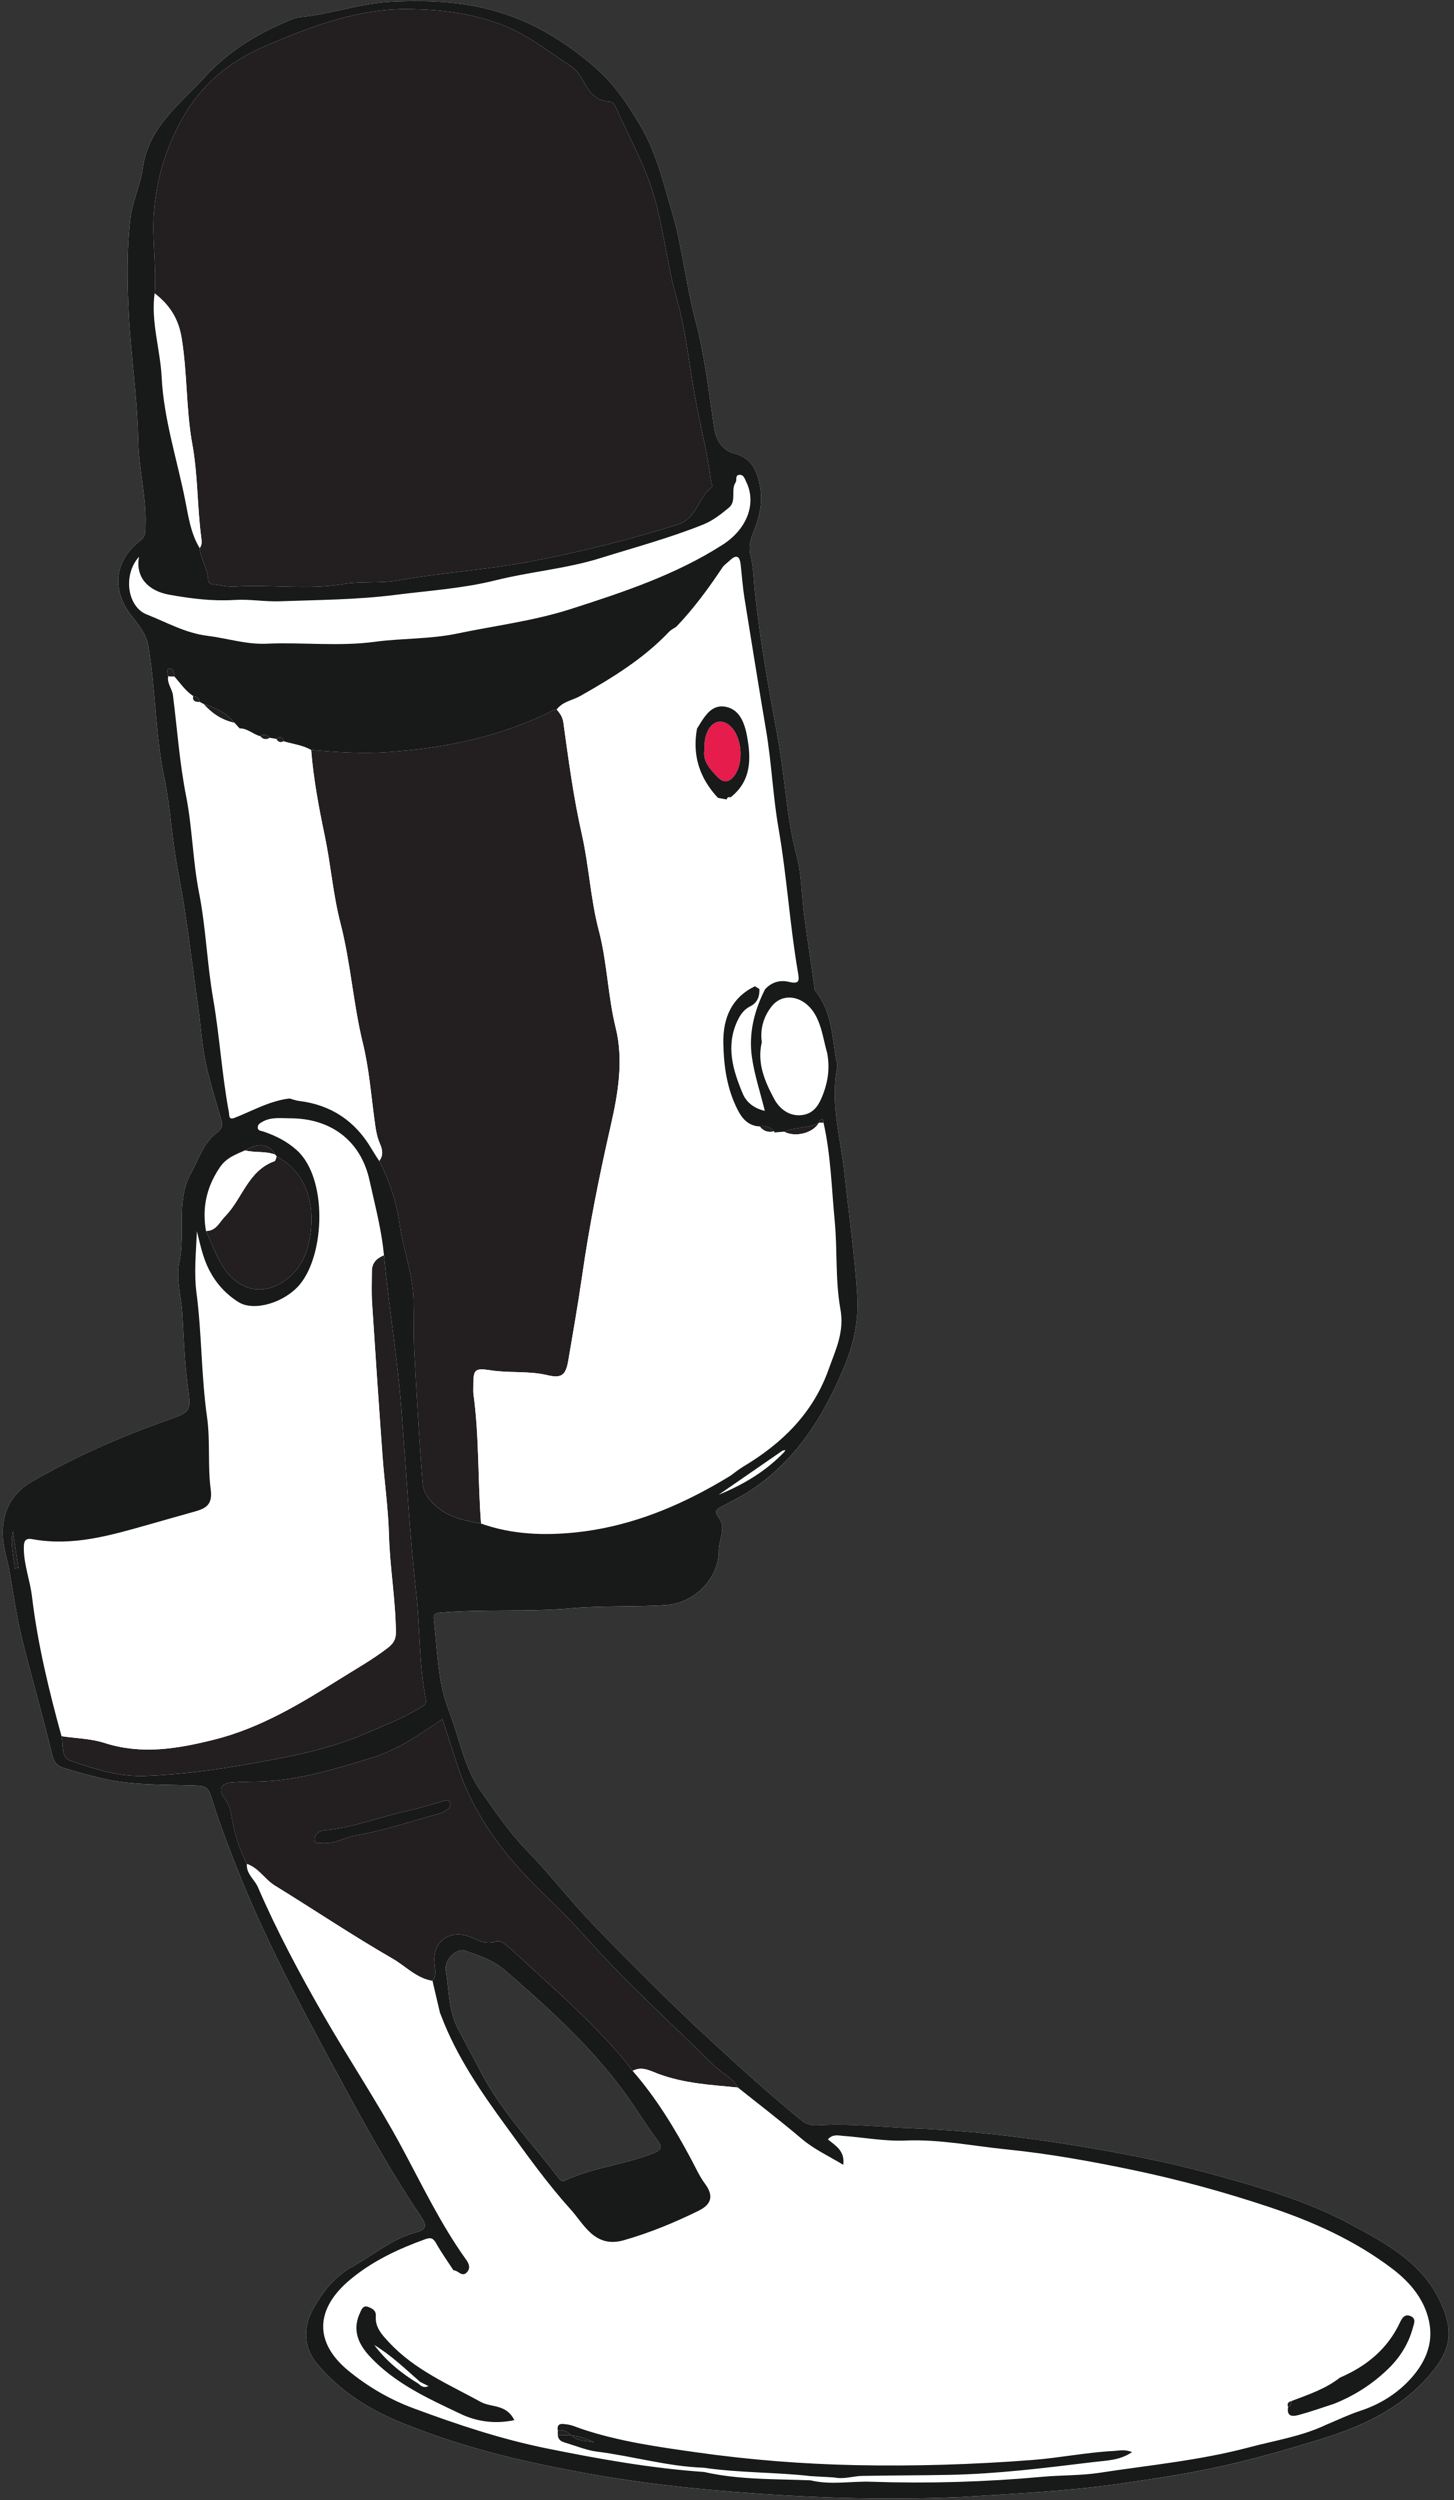 <?xml version="1.0" encoding="UTF-8" standalone="no"?><svg xmlns="http://www.w3.org/2000/svg" xmlns:xlink="http://www.w3.org/1999/xlink" fill="#000000" height="458" preserveAspectRatio="xMidYMid meet" version="1" viewBox="-0.5 -0.2 266.4 458.0" width="266.4" zoomAndPan="magnify"><rect x="-0.5" y="-0.2" width="266.4" height="458.0" fill="#333333" stroke="none"/><g id="change1_1"><path d="M263.381,421.464c-3.34-7.157-9.906-10.653-16.314-14.107c-8.186-4.412-17.095-6.954-26.075-9.408 c-8.283-2.264-16.647-3.812-25.081-5.187c-9.728-1.586-19.499-2.681-29.357-3.061c-5.65-0.218-11.282-0.903-16.954-0.552 c-1.122,0.07-2.188-0.024-3.188-0.837c-5.687-4.623-11.105-9.542-16.494-14.505c-7.359-6.776-14.417-13.856-21.371-21.033 c-4.378-4.518-8.225-9.551-12.61-14.061c-3.234-3.326-5.774-7.152-8.405-10.87c-3.036-4.291-3.853-9.69-5.767-14.553 c-2.082-5.29-2.122-11.085-2.775-16.706c-0.137-1.182,0.389-1.275,1.361-1.358c7.893-0.674,15.816-0.062,23.726-0.782 c5.783-0.526,11.645-0.214,17.465-0.598c5.135-0.339,9.667-4.822,9.646-9.991c-0.008-2.034,1.477-4.126-0.06-6.104 c-0.796-1.024-0.424-1.419,0.582-1.949c1.782-0.938,3.589-1.812,5.292-2.938c8.54-5.645,13.555-13.872,17.332-23.074 c1.657-4.037,2.499-8.312,2.238-12.556c-0.461-7.494-1.551-14.949-2.345-22.423c-0.687-6.469-2.665-12.85-1.337-19.466 c0.103-0.515-0.152-1.101-0.239-1.654c-0.675-4.289-0.864-8.723-3.755-12.345c-0.18-0.225-0.158-0.622-0.205-0.942 c-0.625-4.31-1.283-8.615-1.856-12.932c-0.48-3.615-0.44-7.354-1.368-10.841c-1.877-7.057-2.132-14.347-3.441-21.486 c-1.644-8.962-3.28-17.986-4.236-27.084c-0.22-2.095-0.238-4.241-0.733-6.27c-0.387-1.588-0.198-2.867,0.409-4.329 c1.095-2.636,1.814-5.436,1.32-8.306c-0.486-2.825-1.366-5.396-4.731-6.27c-2.296-0.597-3.393-2.547-3.737-4.829 c-0.987-6.548-1.698-13.127-3.414-19.568c-1.766-6.632-2.392-13.523-4.363-20.137c-1.559-5.234-2.779-10.52-5.604-15.335 c-2.392-4.077-5.03-7.996-8.556-11.006c-4.738-4.044-9.877-7.415-16.019-9.525c-6.946-2.386-13.824-2.701-20.94-2.379 c-5.778,0.262-11.24,2.287-16.961,2.843c-0.935,0.091-1.852,0.551-2.739,0.93c-5.537,2.367-10.49,5.452-14.65,9.994 c-4.634,5.058-10.359,9.176-11.406,16.725c-0.43,3.104-1.899,6.071-2.272,9.175c-0.701,5.842-0.6,11.706-0.297,17.626 c0.393,7.678,1.58,15.288,1.717,22.955c0.095,5.352,1.543,10.555,1.336,15.911c-0.038,0.97,0.045,1.83-0.914,2.564 c-4.868,3.723-5.337,9.157-1.549,13.911c1.298,1.629,2.628,3.256,2.999,5.468c1.334,7.959,1.254,16.074,2.904,24.013 c1.18,5.676,1.417,11.508,2.533,17.238c1.604,8.236,2.514,16.608,3.693,24.926c0.476,3.361,0.676,6.774,1.369,10.087 c0.769,3.678,1.965,7.267,2.958,10.9c0.226,0.826-0.269,1.484-0.832,1.897c-2.556,1.877-3.365,4.857-4.794,7.434 c-2.853,5.145-1.004,10.942-2.162,16.35c-0.664,3.102,0.357,6.266,0.547,9.406c0.265,4.368,0.391,8.76,0.962,13.091 c0.625,4.744,0.858,4.841-3.699,6.438c-8.555,2.999-16.804,6.658-24.668,11.154c-4.341,2.482-6.022,6.513-5.356,11.36 c0.242,1.765,0.792,3.426,1.099,5.156c0.721,4.057,1.274,8.156,2.247,12.153c1.754,7.202,3.86,14.318,5.586,21.526 c0.331,1.382,0.967,1.993,2.03,2.326c2.291,0.717,4.615,1.343,6.95,1.905c5.77,1.389,11.681,1.121,17.544,1.353 c1.397,0.055,2.095,0.386,2.55,1.874c1.386,4.536,3.068,8.962,4.824,13.387c5.084,12.813,11.506,24.922,18.039,36.994 c4.874,9.006,9.768,18.01,15.505,26.514c0.838,1.243,1.588,2.477-0.631,3.043c-4.503,1.149-7.98,4.197-11.921,6.387 c-3.221,1.79-5.371,4.589-7.116,7.735c-1.924,3.468-1.674,7.173,0.892,10.172c4.157,4.858,9.334,8.17,15.295,10.594 c7.791,3.168,15.764,5.508,23.963,7.308c9.132,2.004,18.314,3.508,27.61,4.508c6.171,0.663,12.345,1.144,18.533,1.507 c10.824,0.635,21.655,0.796,32.498,0.31c9.588-0.621,19.184-1.044,28.734-2.398c7.522-1.067,15.005-2.222,22.377-4.044 c4.996-1.234,9.929-2.658,14.854-4.188c7.742-2.404,14.641-5.631,19.97-11.882C265.389,430.267,265.872,426.8,263.381,421.464z M91.96,360.709c7.406,6.383,14.611,12.918,20.671,20.7c2.686,3.449,4.87,7.186,7.456,10.668c0.754,1.016,0.639,1.573-0.686,2.115 c-5.3,2.168-11.119,2.625-16.327,5.051c-0.614,0.286-0.926-0.043-1.216-0.425c-4.82-6.345-10.414-12.112-14.161-19.261 c-1.386-2.644-2.788-5.281-4.195-7.911c-1.839-3.44-1.722-7.185-2.31-10.816c-0.301-1.858,1.435-3.764,3.229-3.764 C86.945,357.946,89.709,358.769,91.96,360.709z" fill="#ffffff"/></g><g id="change2_1"><path d="M27.709,38.532c0.516-6.093,2.185-11.667,5.17-16.987c3.562-6.351,8.808-10.604,15.399-13.399 c8.501-3.606,17.087-6.884,26.539-6.682C80.278,1.58,85.528,2.206,90.85,4.099c4.98,1.771,8.795,4.939,13.024,7.651 c0.987,0.633,1.79,1.614,2.384,2.717c1.054,1.954,2.237,3.796,4.808,3.927c0.907,0.046,1.157,0.826,1.445,1.47 c2.459,5.488,5.429,10.643,7.047,16.637c1.602,5.934,2.237,12.016,3.9,17.874c1.863,6.565,2.425,13.332,3.735,19.973 c0.888,4.498,2.005,8.951,2.57,13.512c0.049,0.395,0.366,1.043,0.244,1.131c-2.592,1.842-2.772,5.772-6.303,6.887 c-9.019,2.848-18.131,5.116-27.455,6.869c-7.889,1.483-15.87,1.964-23.743,3.375c-3.323,0.596-6.832,0.132-10.166,0.692 c-6.607,1.11-13.221,0.024-19.818,0.446c-1.273,0.081-2.573-0.241-3.86-0.387c-0.511-0.058-1.004-0.23-1.021-0.832 c-0.058-2.074-1.416-3.791-1.563-5.835c0.452-0.558,0.394-1.195,0.307-1.847c-0.765-5.718-0.61-11.489-1.657-17.232 c-1.162-6.378-0.885-12.975-1.955-19.442c-0.594-3.588-2.25-6.065-4.947-8.141C28.219,48.542,27.283,43.57,27.709,38.532z M61.861,168.853c1.884,7.285,2.344,14.799,4.129,22.096c1.107,4.525,1.479,9.233,2.103,13.869c0.206,1.529,0.378,3.048,1.004,4.471 c0.482,1.096,0.687,2.162-0.118,3.203c1.383,2.722,2.465,5.553,3.156,8.494c0.23,0.98,0.417,1.973,0.557,2.978 c0.655,4.707,2.46,9.217,2.569,13.984c0.075,3.296-0.02,6.578,0.162,9.893c0.433,7.907,0.873,15.811,1.516,23.704 c0.082,1.008,0.365,1.768,0.989,2.606c2.448,3.287,6.012,4.128,9.714,4.76c-0.622-7.881-0.32-15.817-1.39-23.673 c-0.065-0.478-0.026-0.971-0.027-1.457c-0.004-3.039,0.159-3.413,3.132-2.947c3.452,0.541,6.955,0.078,10.381,0.886 c2.675,0.631,3.419,0.048,3.89-2.722c0.88-5.171,1.792-10.339,2.536-15.53c1.329-9.27,3.175-18.426,5.258-27.559 c1.322-5.796,2.345-11.881,0.895-17.767c-1.457-5.913-1.564-12.025-3.101-17.865c-1.529-5.809-1.793-11.807-3.109-17.619 c-1.538-6.794-2.445-13.676-3.396-20.557c-0.131-0.951-0.629-1.643-1.214-2.323c-0.16,0.022-0.34,0.003-0.476,0.072 c-9.591,4.867-19.896,7.005-30.513,7.741c-4.655,0.323-9.342,0-14.002-0.402c0.427,5.302,1.4,10.509,2.491,15.713 C60.107,158.187,60.512,163.638,61.861,168.853z M67.917,321.725c4.56-1.41,8.501-4.216,12.644-6.995 c0.962,2.967,1.853,5.72,2.746,8.473c3.182,9.811,9.41,17.543,16.767,24.491c3.12,2.947,5.98,6.158,8.865,9.308 c6.786,7.408,14.254,14.101,21.357,21.173c0.706,0.703,1.559,1.25,2.359,1.854c0.8,0.604,1.547,1.267,2.043,2.202 c-4.949-0.484-9.925-0.739-14.666-2.538c-1.428-0.542-2.967-1.424-4.621-0.511c-0.588-0.758-1.147-1.54-1.767-2.271 c-6.181-7.289-13.428-13.491-20.423-19.948c-0.825-0.761-1.986-1.817-2.934-1.477c-2.008,0.722-3.392-0.456-5.001-0.989 c-3.613-1.197-6.553,1.139-6.19,4.936c0.106,1.111,0.414,2.246-0.355,3.262c-2.924-0.455-4.911-2.688-7.31-4.072 c-7.327-4.227-14.367-8.95-21.574-13.39c-1.866-1.15-2.963-3.242-5.131-3.962c-0.733-1.455-1.335-2.95-1.814-4.484 c-0.479-1.534-0.836-3.107-1.081-4.717c-0.171-1.128-0.667-2.109-1.347-3.069c-1-1.411-0.453-2.481,1.299-2.635 c1.772-0.157,3.56-0.14,5.342-0.193C54.327,325.962,61.138,323.822,67.917,321.725z M74.082,331.573 c-5.058,1.08-9.896,3.093-15.105,3.533c-0.976,0.082-1.822,0.694-1.825,1.648c-0.003,1.103,1.054,0.574,1.672,0.648 c2.045,0.252,3.732-0.986,5.642-1.306c5.212-0.871,10.205-2.596,15.285-3.982c0.465-0.127,0.924-0.318,1.347-0.55 c0.601-0.329,1.136-0.847,0.818-1.556c-0.314-0.699-0.976-0.295-1.499-0.153C78.306,330.432,76.219,331.116,74.082,331.573z M67.638,232.638c-0.014,1.945-0.091,3.898,0.034,5.835c0.602,9.351,1.235,18.699,1.914,28.045c0.351,4.824,1.047,9.633,1.178,14.46 c0.163,5.991,1.226,11.905,1.269,17.897c0.009,1.27-0.488,2.042-1.491,2.815c-2.705,2.086-5.664,3.751-8.544,5.556 c-7.348,4.603-14.726,9.114-23.264,11.251c-6.651,1.665-13.267,2.799-20.086,0.604c-2.499-0.805-5.245-0.845-7.878-1.235 c0.389,1.59-0.173,3.892,1.665,4.518c4.421,1.505,8.95,2.969,13.7,2.776c6.42-0.261,12.775-1.094,19.123-2.224 c7.273-1.295,14.485-2.629,21.297-5.596c3.34-1.455,6.767-2.724,9.869-4.679c0.591-0.372,1.304-0.54,1.094-1.592 c-1.27-6.365-1.04-12.874-1.752-19.309c-1.235-11.156-1.833-22.392-2.7-33.592c-0.184-2.381-0.421-4.754-0.687-7.123 c-0.282-2.518-0.596-5.03-0.916-7.541c-0.581-4.577-1.177-9.151-1.615-13.746C68.541,230.281,67.649,231.138,67.638,232.638z M49.786,212.533c-4.846,1.731-5.873,6.867-9.035,10.09c-1.047,1.067-1.645,2.695-3.507,2.691c0.449,0.985,0.861,1.991,1.295,2.985 c0.434,0.994,0.89,1.975,1.426,2.91c2.911,5.079,7.679,6.235,11.981,3.014c2.595-1.943,3.802-4.583,4.337-7.781 c1.109-6.629-1.038-12.13-6.095-14.765C50.057,211.972,49.995,212.459,49.786,212.533z M149.525,205.503 c-1.993,1.059-4.34,0.718-6.376,1.609C145.183,208.224,148.468,207.395,149.525,205.503z M49.944,211.337 c-0.291-0.506-0.625-0.902-1-1.189c-0.335-0.255-0.71-0.409-1.114-0.489c-0.054-0.011-0.104-0.032-0.159-0.039 c-0.921-0.126-2.014,0.18-3.288,0.923C46.206,211.022,48.152,210.638,49.944,211.337z M2.873,287.014 c-0.334-2.216-0.668-4.432-1.003-6.648c-0.591,2.362,0.209,4.523,0.334,6.778C2.427,287.101,2.65,287.058,2.873,287.014z M42.476,132.22c-0.368-0.464-0.773-0.868-1.207-1.224c-1.302-1.068-2.867-1.705-4.489-2.25 C38.316,130.499,40.169,131.732,42.476,132.22z M141.356,207.05c-0.371-0.367-0.768-0.658-1.206-0.824 c-0.439-0.166-0.919-0.206-1.459-0.069C139.381,207.044,140.269,207.344,141.356,207.05z M30.433,122.26 c-0.415,0.037-0.302,0.926-0.13,1.453c0.39,0.011,0.78,0.021,1.17,0.032C31.414,123.03,31.251,122.186,30.433,122.26z M51.498,135.593c-0.128-0.399-0.306-0.645-0.536-0.723c-0.23-0.078-0.513,0.013-0.853,0.284 C50.422,135.776,50.891,135.904,51.498,135.593z M47.183,134.663c0.498,0.641,1.095,0.7,1.769,0.301 c-0.26-0.255-0.531-0.446-0.822-0.516C47.838,134.378,47.526,134.43,47.183,134.663z M36.102,128.395 c-0.019-0.395-0.178-0.633-0.408-0.793c-0.23-0.159-0.531-0.24-0.833-0.318C34.72,128.274,35.303,128.455,36.102,128.395z M150.236,204.883c-0.442-0.087-0.614,0.23-0.698,0.609c0.281-0.008,0.563-0.017,0.844-0.025 C150.335,205.263,150.32,204.899,150.236,204.883z M101.696,445.047c0,0.282,0.001,0.564,0.001,0.846 c0.806,0.015,1.613,0.03,2.419,0.045C103.482,445.184,102.66,444.927,101.696,445.047z M104.184,445.939 c-0.023,0-0.046-0.001-0.069-0.001c0.012,0.015,0.027,0.023,0.039,0.038L104.184,445.939z M236.159,439.65 c-0.635,0.137-0.924,0.476-0.661,1.136C235.99,440.566,236.092,440.118,236.159,439.65z M104.24,445.987 c1.149,1.143,2.718,0.894,4.103,1.253C107.05,446.567,105.697,446.099,104.24,445.987z M104.184,445.939c0,0-0.03,0.036-0.03,0.036 c0.029,0.002,0.056,0.009,0.085,0.011C104.222,445.969,104.202,445.958,104.184,445.939z" fill="#231f20"/></g><g id="change3_1"><path d="M237.589,442.18c-1.044,0.282-2.39,0.552-2.091-1.394c-0.264-0.66,0.025-0.999,0.661-1.136 c3.069-1.172,6.207-2.2,8.84-4.274c-0.116-0.96-0.498-1.724-1.051-2.332c-0.553-0.608-1.276-1.061-2.076-1.401 c-2.323-0.987-4.821-1.61-7.328-1.032c-4.514,1.04-9.145,1.187-13.7,1.641c-9.018,0.898-18.011,2.003-26.936,3.457 c-8.55,1.393-17.182,1.77-25.754,2.834c-5.52,0.685-11.147,0.22-16.734,0.53c-7.334,0.408-14.711,0.254-22.062,0.061 c-4.021-0.105-8.051,0.08-12.077-0.38c-3.771-0.431-7.543-0.901-11.334-1.223c-4.156-0.353-8.325-1.367-12.313-2.639 c-3.847-1.227-7.316-3.475-10.678-5.716c-5.875-3.917-5.972-9.941-0.376-13.455c-1.055-1.625-2.183-3.208-3.138-4.89 c-0.532-0.936-0.92-1.208-2.052-0.799c-4.972,1.794-9.696,4.014-13.776,7.43c-6.289,5.266-6.69,11.412-0.232,16.694 c3.489,2.854,7.444,5.194,11.862,6.835c7.996,2.97,16.002,5.647,24.397,7.349c9.559,1.938,19.119,3.648,28.852,4.324 c0.001-0.259,0.003-0.517,0.004-0.776c-6.644-0.215-13.034-2.126-19.59-2.949c-1.812-0.228-3.569-0.935-5.332-1.485 c-0.809-0.252-1.786-0.4-1.878-1.559c0-0.282-0.001-0.564-0.001-0.846c-0.239-1.507,0.977-1.181,1.641-1.108 c0.943,0.104,1.852,0.54,2.771,0.848c6.846,2.294,14.007,3.286,21.073,4.286c9.614,1.361,19.366,2.132,29.076,2.333 c10.789,0.223,21.625-0.115,32.385-0.942c4.926-0.379,9.854-1.383,14.838-1.649c1.033-0.055,2.07-0.351,3.442,0.201 c-2.25,1.544-4.687,1.54-6.935,1.812c-8.812,1.068-17.602,2.182-26.528,2.361c-5.324,0.107-10.653,0.089-15.978,0.191 c-0.838,0.016-1.668,0.175-2.502,0.289c-0.833,0.114-1.67,0.181-2.521,0.015c-0.182-0.015-0.364-0.03-0.545-0.044 c-1.29-0.073-2.581-0.146-3.871-0.22c-0.009,0.258-0.018,0.515-0.026,0.773c0.459,0.112,0.918,0.198,1.378,0.263 c0.46,0.065,0.921,0.109,1.382,0.137c0.461,0.028,0.923,0.04,1.384,0.042c0.462,0.001,0.924-0.009,1.386-0.024 c1.849-0.063,3.701-0.223,5.548-0.16c10.485,0.353,20.963,0.048,31.418-0.908c3.467-0.317,6.989-0.204,10.417-0.729 c9.153-1.403,18.4-2.264,27.392-4.656c4.752-1.264,9.651-2.004,14.145-4.142c-0.029-1.471,1.564-2.334,1.441-3.841 C241.803,440.853,239.72,441.605,237.589,442.18z M83.912,442.032c-5.946-2.831-12.008-5.539-16.66-10.541 c-2.258-2.427-3.16-4.978-1.84-7.875c0.257-0.564,0.56-1.555,1.486-1.213c0.688,0.254,1.534,0.601,1.459,1.682 c-0.146,2.104,1.11,3.42,2.461,4.869c4.707,5.048,10.934,7.666,16.793,10.885c1.908,1.048,4.657,0.342,6.124,3.327 C90.192,443.921,86.846,443.429,83.912,442.032z M41.438,203.581c-1.285-6.906-1.692-13.944-2.889-20.843 c-1.12-6.455-1.32-13.015-2.582-19.409c-1.16-5.879-1.216-11.882-2.371-17.715c-1.211-6.113-1.622-12.293-2.405-18.441 c-0.151-1.189-1.108-2.175-0.886-3.461c0.39,0.011,0.78,0.021,1.17,0.032c0.535,0.618,1.034,1.271,1.573,1.885 c0.539,0.614,1.118,1.19,1.814,1.654c-0.141,0.99,0.442,1.171,1.241,1.111c0.226,0.117,0.453,0.234,0.678,0.352 c1.536,1.753,3.389,2.986,5.696,3.474c0.31,0.339,0.621,0.678,0.931,1.018c-0.74,3.683,1.33,6.915,1.673,10.45 c0.882,9.078,2.485,18.074,3.75,27.103c1.051,7.499,1.473,15.091,3.055,22.529c0.53,2.493,0.877,5.106,0.68,7.714 c-0.906,0.104-1.781,0.296-2.636,0.546c-2.565,0.75-4.946,2.021-7.431,2.996C41.349,205.026,41.544,204.155,41.438,203.581z M123.428,114.594c1.588-1.657,3.056-3.407,4.445-5.218c1.389-1.811,2.698-3.685,3.968-5.59c0.349-0.524,0.931-0.891,1.399-1.337 c1.187-1.131,1.791-0.767,1.959,0.753c0.23,2.09,0.378,4.194,0.713,6.267c1.297,8.042,2.581,16.091,3.944,24.115 c1.016,5.983,1.247,12.03,2.283,17.969c1.521,8.724,2.047,17.568,3.541,26.285c0.256,1.493,0.399,2.328-1.602,1.842 c-1.641-0.399-3.219,0.021-4.417,1.363c-0.343-0.022-0.685-0.044-1.028-0.066c-0.272-0.167-0.544-0.335-0.817-0.502 c-1.554-4.193-2.291-8.587-3.135-12.95c-1.259-6.506-3.454-12.799-4.383-19.381c-0.033-0.231-0.078-0.458-0.11-0.674 c-0.016-0.108-0.028-0.214-0.033-0.316c-0.01-0.204,0.008-0.395,0.082-0.567c0.037-0.086,0.088-0.167,0.156-0.243 c0.136-0.151,0.342-0.28,0.645-0.382c0.536,0.099,1.072,0.198,1.608,0.297c0.171,0.035,0.314,0.021,0.43-0.042 c0.116-0.064,0.204-0.177,0.265-0.341c2.332-1.812,3.235-4.041,3.406-6.462c0.103-1.453-0.058-2.974-0.332-4.517 c-0.43-2.42-1.262-5.062-3.892-5.606c-0.696-0.144-1.297-0.093-1.827,0.096c-1.589,0.567-2.537,2.376-3.49,3.899 C125.947,127.056,124.687,120.825,123.428,114.594z M141.211,207.276c0.646-0.055,1.293-0.109,1.939-0.163 c2.034,1.111,5.318,0.282,6.376-1.609l0.013-0.011c0.281-0.008,0.563-0.017,0.844-0.025c1.335,5.931,1.476,11.985,2.049,18.005 c0.513,5.393,0.086,10.869,1.042,16.136c0.767,4.227-0.886,7.479-2.163,11.067c-2.859,8.031-8.517,13.544-15.64,17.805 c-0.822,0.492-1.568,1.11-2.349,1.67l0,0c-0.349-0.232-0.661-0.484-0.938-0.752c-1.937-1.876-2.108-4.551-0.521-6.819 c1.509-2.158,3.736-3.527,5.401-5.539c2.124-2.566,3.38-5.493,3.757-8.546c0.583-4.711,1.944-9.398,1.596-14.154 c-0.426-5.82-0.088-11.65-0.525-17.442C141.85,213.697,141.051,210.53,141.211,207.276z M148.922,185.8 c1.185,2.152,1.473,4.605,2.132,6.932c-2.82,1.684-5.883,1.042-8.857,0.795c-1.552-0.129-1.76-2.194-3.12-2.784 c-0.336-2.464,0.331-4.739,1.83-6.606C143.07,181.442,146.998,182.304,148.922,185.8z" fill="#ffffff"/></g><g id="change4_1"><path d="M134.054,141.906c1.693-2.278,1.454-6.7-0.486-8.833c-1.551-1.706-3.524-1.333-4.463,0.762 c-0.45,1.005-0.577,2.01-0.533,3.306c-0.39,2.081,1.015,3.588,2.439,5.052C132.095,143.31,133.14,143.137,134.054,141.906z" fill="#e51c4c"/></g><g id="change1_2"><path d="M134.699,382.232c1.947,1.556,3.912,3.091,5.865,4.641c1.953,1.55,3.893,3.114,5.791,4.727 c2.295,1.951,4.951,3.158,7.645,4.787c0.339-2.571-1.434-3.514-2.814-4.652c0.86-1.014,1.882-0.712,2.803-0.643 c3.799,0.282,7.611,1.013,11.387,0.853c6.277-0.267,12.387,1.001,18.541,1.621c7.767,0.783,15.487,2.175,23.172,3.782 c8.476,1.772,16.743,4.035,24.953,6.773c8.123,2.709,15.776,6.157,22.587,11.333c3.436,2.611,6.17,5.981,6.824,10.311 c0.644,4.264-1.462,7.905-4.432,10.779c-2.32,2.244-5.152,3.884-8.303,4.918c-2.133,0.7-4.17,1.692-6.251,2.553 c-0.029-1.471,1.564-2.334,1.441-3.841c3.8-1.505,7.189-3.697,10.08-6.546c2.065-2.036,3.605-4.509,4.373-7.37 c0.201-0.747,0.665-1.654-0.354-2.127c-1.101-0.512-1.608,0.293-2.016,1.159c-1.715,3.645-4.317,6.327-7.552,8.317 c-1.079,0.663-2.228,1.25-3.438,1.769c-0.116-0.96-0.498-1.724-1.051-2.332c-0.553-0.608-1.276-1.061-2.076-1.401 c-2.323-0.987-4.821-1.61-7.328-1.032c-4.514,1.04-9.145,1.187-13.7,1.641c-9.018,0.898-18.011,2.003-26.936,3.457 c-8.55,1.393-17.182,1.77-25.754,2.834c-5.52,0.685-11.147,0.22-16.734,0.53c-7.334,0.408-14.711,0.254-22.062,0.061 c-4.021-0.105-8.051,0.08-12.077-0.38c-3.771-0.431-7.543-0.901-11.334-1.223c-4.156-0.353-8.325-1.367-12.313-2.639 c-3.847-1.227-7.316-3.475-10.678-5.716c-5.875-3.917-5.972-9.941-0.376-13.455c0.326-0.017,0.632,0.183,0.939,0.376 c0.511,0.322,1.022,0.624,1.619-0.124c0.635-0.797,0.193-1.607-0.257-2.235c-4.673-6.523-8.099-13.752-11.89-20.777 c-4.446-8.237-9.665-16.023-14.313-24.135c-4.332-7.56-8.448-15.264-11.916-23.279c-0.55-1.271-1.804-2.204-2.013-3.629 c-0.03-0.204-0.038-0.417-0.02-0.644c2.168,0.72,3.265,2.813,5.131,3.962c7.207,4.44,14.246,9.164,21.574,13.39 c2.399,1.384,4.386,3.617,7.31,4.072c0.455,1.944,0.91,3.889,1.365,5.834c0.067,0.166,0.134,0.331,0.2,0.496 c2.824,7.478,7.289,13.961,11.967,20.377c3.763,5.16,7.468,10.388,11.733,15.104c2.502,2.766,4.451,7.222,9.794,5.696 c4.757-1.359,9.297-3.233,13.699-5.401c2.451-1.207,2.743-2.804,1.185-4.919c-1.025-1.391-1.701-2.917-2.493-4.403 c-3.076-5.776-6.461-11.345-10.781-16.296c1.654-0.913,3.192-0.031,4.621,0.511C124.774,381.493,129.749,381.748,134.699,382.232z M101.498,129.776c0.585,0.68,1.082,1.372,1.214,2.323c0.951,6.881,1.857,13.763,3.396,20.557c1.316,5.813,1.581,11.81,3.109,17.619 c1.537,5.841,1.644,11.952,3.101,17.865c1.45,5.886,0.427,11.971-0.895,17.767c-2.083,9.133-3.929,18.289-5.258,27.559 c-0.744,5.191-1.656,10.359-2.536,15.53c-0.472,2.771-1.216,3.353-3.89,2.722c-3.426-0.808-6.929-0.345-10.381-0.886 c-2.973-0.466-3.136-0.092-3.132,2.947c0.001,0.486-0.038,0.979,0.027,1.457c1.071,7.856,0.768,15.792,1.39,23.673 c5.66,2.022,11.591,2.222,17.397,1.612c8.947-0.94,17.202-4.082,24.978-8.436c1.111-0.622,2.212-1.269,3.304-1.937 c-0.349-0.232-0.661-0.484-0.938-0.752c-1.937-1.876-2.108-4.551-0.521-6.819c1.509-2.158,3.736-3.527,5.401-5.539 c2.124-2.566,3.38-5.493,3.757-8.546c0.583-4.711,1.944-9.398,1.596-14.154c-0.426-5.82-0.088-11.65-0.525-17.442 c-0.241-3.201-1.04-6.368-0.881-9.622c0,0,0.003-0.001,0.003-0.001c0.003-0.001,0.044-0.011,0.088-0.021l0.091-0.021l-0.037-0.183 c-1.087,0.294-1.975-0.006-2.666-0.893c-1.527-0.071-2.551-0.791-3.33-1.86c-0.26-0.356-0.492-0.751-0.707-1.174 c-1.954-3.841-2.543-7.902-2.628-12.198c-0.095-4.794,1.656-8.468,5.791-10.449c-1.554-4.193-2.291-8.587-3.135-12.95 c-1.259-6.506-3.454-12.799-4.383-19.381c-0.033-0.231-0.078-0.458-0.11-0.674c-0.016-0.108-0.028-0.214-0.033-0.316 c-0.01-0.204,0.008-0.395,0.082-0.567c0.037-0.086,0.088-0.167,0.156-0.243c0.136-0.151,0.342-0.281,0.645-0.382 c-0.841-0.899-1.557-1.835-2.144-2.811c-1.761-2.926-2.362-6.204-1.688-9.866c-1.259-6.23-2.518-12.461-3.777-18.693 c-0.459,0.319-0.99,0.571-1.367,0.968c-4.676,4.924-10.381,8.41-16.22,11.724c-0.363,0.206-0.748,0.372-1.14,0.529 C103.528,128.286,102.304,128.67,101.498,129.776z M10.769,317.867c2.633,0.389,5.378,0.43,7.878,1.235 c6.82,2.195,13.435,1.061,20.086-0.604c8.538-2.137,15.916-6.648,23.264-11.251c2.88-1.805,5.839-3.47,8.544-5.556 c1.003-0.774,1.501-1.545,1.491-2.815c-0.043-5.992-1.106-11.906-1.269-17.897c-0.131-4.827-0.828-9.636-1.178-14.46 c-0.679-9.345-1.312-18.694-1.914-28.045c-0.125-1.938-0.048-3.89-0.034-5.835c0.011-1.5,0.904-2.357,2.211-2.88 c-0.327-3.504-1.092-6.931-1.878-10.347c-0.262-1.139-0.526-2.276-0.778-3.414c-1.6-7.251-7.101-11.338-14.568-11.328 c-1.685,0.002-3.425-0.272-5.007,0.619c-0.421,0.237-0.9,0.488-0.896,1.042c0.005,0.665,0.641,0.624,1.062,0.769 c2.232,0.767,4.255,1.765,6.079,3.396c5.659,5.06,5.218,19.033,0.57,24.613c-2.766,3.321-8.386,5.035-11.25,3.223 c-2.311-1.462-4.066-3.385-5.342-5.842c-1.172-2.258-1.65-4.698-2.261-7.13c-0.157,3.805-0.557,7.624-0.073,11.328 c0.984,7.535,0.855,15.143,1.923,22.675c0.623,4.391,0.101,8.942,0.683,13.343c0.376,2.843-0.996,3.474-3.055,4.044 c-2.734,0.757-5.458,1.546-8.188,2.316c-7.016,1.98-14.016,4.085-21.457,2.703c-1.415-0.263-1.556,0.535-1.548,1.705 c0.02,3.027,1.143,5.849,1.496,8.806C6.396,300.973,8.458,309.446,10.769,317.867z M45.08,143.688 c0.882,9.078,2.485,18.074,3.75,27.103c1.051,7.499,1.473,15.091,3.055,22.529c0.53,2.493,0.877,5.106,0.68,7.714 c0.544,0.15,1.08,0.372,1.634,0.438c5.914,0.709,10.351,3.645,13.361,8.774c0.448,0.764,0.946,1.499,1.42,2.246 c0.805-1.041,0.6-2.107,0.118-3.203c-0.626-1.422-0.798-2.941-1.004-4.471c-0.623-4.636-0.996-9.345-2.103-13.869 c-1.785-7.297-2.246-14.811-4.129-22.096c-1.348-5.215-1.753-10.666-2.862-15.953c-1.091-5.205-2.064-10.411-2.491-15.713 c-1.552-0.903-3.334-1.08-5.01-1.594c-0.607,0.311-1.076,0.182-1.389-0.438c-0.386-0.064-0.771-0.127-1.157-0.191 c-0.675,0.399-1.271,0.34-1.769-0.301c-0.657-0.164-1.239-0.528-1.837-0.847c-0.598-0.319-1.214-0.594-1.939-0.578 C42.667,136.921,44.737,140.153,45.08,143.688z M48.3,117.724c6.615-0.298,13.222,0.542,19.857-0.348 c5.016-0.673,10.099-0.466,15.15-1.521c6.941-1.45,13.967-2.298,20.796-4.493c9.654-3.103,19.213-6.263,27.824-11.788 c4.421-2.837,6.249-7.528,4.286-11.517c-0.279-0.566-0.461-1.347-1.272-1.267c-0.809,0.079-0.377,0.943-0.659,1.368 c-0.945,1.422,0.245,3.423-1.254,4.664c-1.438,1.19-2.926,2.358-4.66,3.057c-6.151,2.479-12.56,4.195-18.878,6.169 c-6.248,1.952-12.823,2.469-19.183,4.06c-6.022,1.506-12.312,1.903-18.483,2.685c-6.956,0.882-14.027,0.906-21.054,1.161 c-2.744,0.1-5.516-0.419-8.25-0.246c-4.063,0.258-8.015-0.246-11.978-0.953c-4.01-0.715-6.242-3.291-5.574-6.955 c-3.022,3.387-2.089,9.19,1.413,10.564c3.65,1.432,7.059,3.407,11.108,3.908C41.093,116.721,44.662,117.888,48.3,117.724z M36.384,98.359c-0.765-5.718-0.61-11.489-1.657-17.232c-1.162-6.378-0.885-12.975-1.955-19.442 c-0.594-3.588-2.25-6.065-4.947-8.141c-0.699,5.217,1.033,10.23,1.296,15.376c0.392,7.693,2.825,15.045,4.315,22.552 c0.583,2.939,1.008,6.055,2.642,8.733C36.529,99.649,36.471,99.011,36.384,98.359z M142.197,193.528 c-1.552-0.129-1.76-2.194-3.12-2.784c-0.917,3.824,0.574,7.227,2.275,10.393c0.947,1.763,2.766,3.278,5.188,2.928 c2.237-0.323,3.111-2.07,3.82-3.961c0.9-2.403,1.179-4.846,0.694-7.371C148.234,194.417,145.172,193.775,142.197,193.528z M40.751,222.623c3.162-3.223,4.189-8.359,9.035-10.09c0.209-0.075,0.271-0.562,0.401-0.856c-0.057-0.13-0.138-0.244-0.243-0.34 c-1.792-0.699-3.738-0.315-5.561-0.794c-0.859,0.381-1.711,0.719-2.499,1.182c-0.788,0.463-1.51,1.052-2.107,1.932 c-1.529,2.253-2.426,4.591-2.703,7.06c-0.166,1.482-0.108,3.011,0.17,4.597C39.107,225.318,39.704,223.69,40.751,222.623z M136.925,184.172c-1.164,0.57-1.852,1.632-2.348,2.705c-2.114,4.575-0.801,8.979,1.002,13.26c0.701,1.665,2.134,2.733,4.047,3.168 c-0.833-3.377-1.906-6.591-2.371-9.891c-0.608-4.32,0.436-8.473,2.406-12.371c-0.343-0.022-0.685-0.044-1.028-0.066 C138.686,182.376,138.261,183.517,136.925,184.172z M148.042,453.42c-6.497-0.74-13.065-0.577-19.546-1.534 c-0.001,0.259-0.003,0.517-0.004,0.776c4.021,0.915,8.092,1.18,12.174,1.316c1.633,0.054,3.267,0.088,4.9,0.133 c0.817,0.023,1.633,0.049,2.449,0.082C148.024,453.936,148.033,453.678,148.042,453.42z M131.161,273.645 c4.516-1.851,8.627-4.292,12.005-7.818c-0.097-0.09-0.188-0.186-0.273-0.287C138.982,268.242,135.072,270.944,131.161,273.645z M143.166,265.827c0.085-0.128,0.17-0.256,0.255-0.384c-0.176,0.033-0.352,0.065-0.528,0.097 C142.978,265.642,143.069,265.737,143.166,265.827z M132.646,146.26c0.171,0.035,0.314,0.021,0.43-0.042 c0.116-0.064,0.204-0.177,0.265-0.341C132.975,145.762,132.732,145.869,132.646,146.26z M76.48,436.163 c-2.71-2.375-5.312-4.887-8.407-6.77c0.549,0.741,1.135,1.436,1.755,2.093c1.857,1.97,4.009,3.586,6.335,4.996c0,0,0,0,0.001-0.001 c0,0,0,0,0,0C76.263,436.37,76.368,436.264,76.48,436.163z M76.163,436.481C76.163,436.482,76.163,436.482,76.163,436.481 c0.367,0.344,0.747,0.641,1.272,0.604c0.175-0.012,0.366-0.062,0.578-0.159c-0.564-0.281-1.049-0.523-1.533-0.764 C76.368,436.264,76.263,436.37,76.163,436.481z" fill="#ffffff"/></g><g id="change5_1"><path d="M1.24,287.656c0.72,4.057,1.274,8.156,2.247,12.153c1.754,7.202,3.86,14.318,5.586,21.526 c0.331,1.382,0.967,1.993,2.03,2.326c2.291,0.717,4.615,1.343,6.95,1.905c5.77,1.389,11.681,1.121,17.544,1.353 c1.397,0.055,2.095,0.386,2.55,1.875c1.386,4.536,3.068,8.962,4.824,13.387c5.084,12.813,11.506,24.922,18.039,36.994 c4.874,9.006,9.768,18.01,15.505,26.514c0.838,1.243,1.588,2.477-0.631,3.043c-4.503,1.149-7.98,4.197-11.921,6.387 c-3.221,1.79-5.371,4.589-7.116,7.735c-1.924,3.468-1.674,7.173,0.892,10.172c4.157,4.858,9.334,8.17,15.295,10.594 c7.791,3.168,15.764,5.508,23.963,7.307c9.132,2.004,18.314,3.508,27.61,4.508c6.171,0.663,12.345,1.144,18.533,1.507 c10.824,0.635,21.655,0.796,32.498,0.31c9.588-0.621,19.184-1.044,28.734-2.398c7.522-1.067,15.005-2.222,22.377-4.044 c4.996-1.235,9.929-2.658,14.854-4.188c7.742-2.404,14.641-5.631,19.97-11.882c3.815-4.476,4.298-7.943,1.808-13.279 c-3.34-7.157-9.906-10.653-16.314-14.107c-8.186-4.412-17.095-6.954-26.075-9.408c-8.283-2.264-16.647-3.812-25.081-5.187 c-9.728-1.586-19.499-2.681-29.357-3.062c-5.65-0.218-11.282-0.903-16.954-0.552c-1.122,0.07-2.188-0.024-3.188-0.837 c-5.687-4.623-11.105-9.542-16.494-14.505c-7.359-6.776-14.417-13.856-21.371-21.033c-4.378-4.518-8.225-9.551-12.61-14.061 c-3.234-3.326-5.774-7.152-8.405-10.87c-3.036-4.291-3.853-9.69-5.767-14.553c-2.082-5.29-2.122-11.085-2.775-16.706 c-0.137-1.182,0.389-1.275,1.361-1.358c7.893-0.674,15.816-0.062,23.726-0.781c5.783-0.526,11.645-0.214,17.465-0.598 c5.135-0.339,9.668-4.822,9.646-9.991c-0.008-2.034,1.477-4.126-0.06-6.104c-0.796-1.024-0.425-1.419,0.582-1.949 c1.782-0.938,3.589-1.813,5.292-2.938c8.54-5.645,13.555-13.872,17.332-23.074c1.657-4.037,2.499-8.312,2.238-12.556 c-0.461-7.494-1.551-14.949-2.345-22.423c-0.687-6.469-2.665-12.85-1.337-19.466c0.103-0.514-0.152-1.101-0.239-1.654 c-0.675-4.289-0.864-8.723-3.755-12.345c-0.18-0.225-0.158-0.622-0.205-0.942c-0.625-4.31-1.283-8.615-1.856-12.932 c-0.479-3.615-0.44-7.353-1.368-10.841c-1.877-7.057-2.132-14.347-3.441-21.486c-1.644-8.962-3.28-17.986-4.236-27.084 c-0.22-2.095-0.238-4.241-0.733-6.27c-0.387-1.588-0.198-2.867,0.409-4.329c1.095-2.636,1.814-5.436,1.32-8.306 c-0.486-2.825-1.367-5.396-4.731-6.27c-2.296-0.597-3.393-2.547-3.737-4.829c-0.987-6.548-1.698-13.127-3.414-19.568 c-1.766-6.632-2.392-13.523-4.363-20.137c-1.559-5.234-2.779-10.52-5.604-15.335c-2.392-4.077-5.03-7.996-8.556-11.006 c-4.738-4.044-9.877-7.415-16.019-9.525c-6.946-2.386-13.824-2.701-20.94-2.379c-5.778,0.262-11.24,2.287-16.961,2.843 c-0.935,0.091-1.852,0.551-2.739,0.93c-5.537,2.367-10.49,5.452-14.65,9.994c-4.634,5.058-10.359,9.176-11.406,16.725 c-0.43,3.104-1.899,6.071-2.272,9.175c-0.701,5.842-0.6,11.706-0.297,17.626c0.393,7.678,1.58,15.288,1.717,22.955 c0.095,5.352,1.543,10.555,1.336,15.911c-0.038,0.97,0.045,1.83-0.914,2.563c-4.868,3.723-5.337,9.157-1.549,13.911 c1.298,1.629,2.628,3.256,2.999,5.468c1.334,7.959,1.254,16.074,2.904,24.013c1.18,5.676,1.417,11.508,2.533,17.238 c1.604,8.236,2.514,16.608,3.693,24.926c0.476,3.361,0.676,6.774,1.369,10.087c0.769,3.679,1.965,7.267,2.958,10.9 c0.226,0.826-0.269,1.484-0.832,1.897c-2.556,1.877-3.365,4.857-4.794,7.434c-2.853,5.145-1.004,10.942-2.162,16.35 c-0.664,3.102,0.357,6.266,0.547,9.406c0.265,4.368,0.391,8.76,0.962,13.091c0.625,4.744,0.858,4.841-3.699,6.438 c-8.555,2.999-16.804,6.658-24.668,11.154c-4.341,2.482-6.022,6.513-5.356,11.36C0.383,284.266,0.933,285.926,1.24,287.656z M80.562,314.731c0.962,2.967,1.853,5.72,2.746,8.473c3.182,9.811,9.41,17.543,16.767,24.491c3.12,2.947,5.98,6.158,8.865,9.308 c6.786,7.408,14.254,14.101,21.357,21.173c0.706,0.703,1.559,1.25,2.359,1.854c0.8,0.604,1.547,1.267,2.043,2.202 c1.947,1.556,3.912,3.091,5.865,4.641c1.953,1.55,3.893,3.114,5.791,4.727c2.295,1.951,4.951,3.158,7.645,4.787 c0.339-2.571-1.434-3.514-2.814-4.652c0.86-1.014,1.882-0.712,2.803-0.643c3.799,0.282,7.611,1.013,11.387,0.853 c6.277-0.267,12.387,1.001,18.541,1.621c7.767,0.783,15.487,2.175,23.172,3.782c8.476,1.772,16.743,4.035,24.953,6.773 c8.123,2.709,15.776,6.157,22.587,11.333c3.436,2.611,6.17,5.981,6.824,10.311c0.644,4.264-1.462,7.905-4.432,10.779 c-2.32,2.244-5.152,3.884-8.303,4.918c-2.133,0.7-4.17,1.692-6.251,2.553c-4.494,2.138-9.393,2.878-14.145,4.142 c-8.992,2.392-18.239,3.253-27.392,4.656c-3.429,0.526-6.951,0.412-10.417,0.729c-10.456,0.956-20.933,1.261-31.418,0.908 c-1.847-0.062-3.699,0.097-5.548,0.16c-0.462,0.016-0.924,0.026-1.386,0.024c-0.462-0.001-0.923-0.013-1.384-0.042 c-0.461-0.028-0.922-0.072-1.382-0.137c-0.46-0.065-0.92-0.151-1.378-0.263c-0.816-0.033-1.632-0.059-2.449-0.082 c-1.633-0.046-3.268-0.079-4.9-0.133c-4.082-0.135-8.153-0.401-12.174-1.316c-9.733-0.675-19.293-2.386-28.852-4.324 c-8.395-1.702-16.401-4.378-24.397-7.349c-4.418-1.641-8.373-3.981-11.862-6.835c-6.458-5.282-6.057-11.428,0.232-16.694 c4.08-3.416,8.804-5.636,13.776-7.43c1.132-0.409,1.521-0.137,2.052,0.799c0.955,1.682,2.082,3.265,3.138,4.89 c0.325-0.017,0.632,0.183,0.939,0.376c0.511,0.322,1.022,0.624,1.619-0.124c0.635-0.797,0.193-1.607-0.257-2.235 c-4.673-6.523-8.099-13.752-11.89-20.777c-4.446-8.237-9.665-16.023-14.313-24.135c-4.332-7.56-8.448-15.264-11.916-23.279 c-0.55-1.271-1.804-2.204-2.013-3.629c-0.03-0.204-0.038-0.417-0.02-0.643c-0.733-1.455-1.335-2.95-1.814-4.484 c-0.479-1.534-0.836-3.107-1.081-4.717c-0.171-1.128-0.667-2.109-1.347-3.069c-1-1.411-0.453-2.481,1.299-2.635 c1.772-0.157,3.56-0.14,5.342-0.193c7.2-0.213,14.011-2.353,20.79-4.449C72.477,320.315,76.418,317.509,80.562,314.731z M143.166,265.827c-3.378,3.526-7.488,5.967-12.005,7.818c3.911-2.702,7.821-5.403,11.731-8.105 c0.176-0.033,0.352-0.065,0.528-0.097C143.336,265.571,143.251,265.699,143.166,265.827z M148.922,185.8 c1.185,2.152,1.473,4.605,2.132,6.932c0.485,2.525,0.206,4.968-0.694,7.371c-0.708,1.891-1.582,3.638-3.82,3.961 c-2.422,0.35-4.241-1.165-5.188-2.928c-1.701-3.166-3.193-6.568-2.275-10.393c-0.336-2.464,0.331-4.739,1.83-6.606 C143.07,181.442,146.998,182.304,148.922,185.8z M27.709,38.532c0.516-6.093,2.185-11.667,5.17-16.987 c3.562-6.351,8.808-10.604,15.399-13.399c8.501-3.606,17.087-6.884,26.539-6.682C80.278,1.58,85.528,2.206,90.85,4.099 c4.98,1.771,8.795,4.939,13.024,7.651c0.987,0.633,1.79,1.614,2.384,2.717c1.054,1.954,2.237,3.796,4.808,3.927 c0.907,0.046,1.157,0.826,1.445,1.47c2.459,5.488,5.429,10.643,7.047,16.637c1.602,5.934,2.237,12.016,3.9,17.874 c1.863,6.565,2.425,13.332,3.735,19.973c0.888,4.498,2.005,8.951,2.57,13.512c0.049,0.395,0.366,1.043,0.244,1.131 c-2.592,1.842-2.772,5.772-6.303,6.887c-9.019,2.848-18.131,5.116-27.455,6.869c-7.889,1.483-15.87,1.964-23.743,3.375 c-3.323,0.596-6.832,0.132-10.166,0.692c-6.607,1.11-13.221,0.024-19.818,0.446c-1.273,0.081-2.573-0.241-3.86-0.387 c-0.511-0.058-1.004-0.23-1.021-0.832c-0.058-2.074-1.416-3.791-1.563-5.835c-1.634-2.678-2.059-5.795-2.642-8.733 c-1.49-7.507-3.923-14.859-4.315-22.552c-0.262-5.146-1.995-10.159-1.296-15.376C28.219,48.542,27.283,43.57,27.709,38.532z M26.38,112.366c-3.502-1.374-4.435-7.177-1.413-10.564c-0.669,3.664,1.564,6.24,5.574,6.955c3.963,0.707,7.916,1.211,11.978,0.953 c2.733-0.173,5.506,0.345,8.25,0.246c7.026-0.255,14.097-0.279,21.054-1.161c6.171-0.782,12.461-1.179,18.483-2.685 c6.36-1.591,12.935-2.108,19.183-4.06c6.318-1.974,12.727-3.691,18.878-6.169c1.734-0.699,3.223-1.867,4.66-3.057 c1.5-1.241,0.309-3.242,1.254-4.664c0.283-0.425-0.15-1.289,0.659-1.368c0.811-0.079,0.994,0.701,1.272,1.267 c1.963,3.989,0.135,8.68-4.286,11.517c-8.611,5.525-18.169,8.686-27.824,11.788c-6.829,2.195-13.854,3.042-20.796,4.493 c-5.05,1.055-10.134,0.848-15.15,1.521c-6.635,0.89-13.242,0.049-19.857,0.348c-3.638,0.164-7.207-1.003-10.812-1.45 C33.439,115.773,30.03,113.798,26.38,112.366z M38.548,182.739c-1.12-6.455-1.32-13.015-2.582-19.409 c-1.16-5.879-1.216-11.882-2.371-17.715c-1.211-6.113-1.622-12.293-2.405-18.441c-0.151-1.189-1.108-2.175-0.886-3.461 c-0.172-0.527-0.285-1.416,0.13-1.453c0.818-0.074,0.981,0.77,1.04,1.485c0.535,0.618,1.034,1.271,1.573,1.885 c0.539,0.614,1.119,1.19,1.815,1.654c0.302,0.078,0.603,0.159,0.833,0.318c0.23,0.159,0.389,0.398,0.408,0.793 c0.226,0.117,0.453,0.234,0.679,0.352c1.621,0.545,3.186,1.183,4.488,2.251c0.434,0.356,0.839,0.76,1.207,1.224 c0.31,0.339,0.621,0.678,0.931,1.018c0.725-0.016,1.34,0.259,1.939,0.578c0.598,0.319,1.18,0.683,1.837,0.847 c0.343-0.233,0.655-0.285,0.947-0.215c0.292,0.07,0.562,0.261,0.822,0.516c0.386,0.064,0.771,0.127,1.157,0.191 c0.34-0.272,0.623-0.362,0.853-0.284c0.23,0.078,0.407,0.323,0.536,0.723c1.676,0.514,3.458,0.691,5.01,1.594 c4.66,0.402,9.347,0.725,14.002,0.402c10.617-0.736,20.922-2.873,30.513-7.741c0.136-0.069,0.316-0.05,0.475-0.072 c0.807-1.106,2.031-1.49,3.205-1.96c0.391-0.157,0.777-0.323,1.14-0.529c5.839-3.314,11.544-6.8,16.22-11.724 c0.377-0.397,0.907-0.649,1.367-0.969c1.588-1.657,3.056-3.406,4.445-5.218c1.389-1.811,2.698-3.685,3.968-5.59 c0.349-0.524,0.931-0.891,1.399-1.337c1.187-1.131,1.791-0.767,1.959,0.753c0.23,2.09,0.378,4.194,0.713,6.267 c1.297,8.042,2.581,16.091,3.944,24.115c1.016,5.983,1.247,12.03,2.283,17.969c1.521,8.724,2.047,17.568,3.541,26.285 c0.256,1.493,0.399,2.328-1.602,1.842c-1.641-0.399-3.219,0.021-4.417,1.363c-1.969,3.898-3.013,8.052-2.406,12.371 c0.464,3.3,1.537,6.514,2.371,9.891c-1.913-0.435-3.346-1.504-4.047-3.168c-1.803-4.281-3.116-8.685-1.002-13.26 c0.496-1.073,1.184-2.136,2.348-2.705c1.337-0.654,1.761-1.796,1.708-3.193c-0.272-0.167-0.544-0.335-0.817-0.502 c-4.136,1.981-5.886,5.655-5.791,10.449c0.085,4.297,0.674,8.357,2.628,12.198c0.215,0.422,0.447,0.817,0.707,1.174 c0.779,1.069,1.804,1.789,3.33,1.86c0.54-0.136,1.021-0.096,1.459,0.069c0.439,0.166,0.835,0.457,1.206,0.824l0.037,0.183 l-0.091,0.021c-0.044,0.01-0.085,0.02-0.088,0.021c0.645-0.054,1.29-0.109,1.936-0.163c2.036-0.891,4.382-0.551,6.376-1.609 l0.013-0.011c0.083-0.379,0.256-0.696,0.698-0.609c0.084,0.017,0.099,0.38,0.146,0.584c1.335,5.931,1.476,11.985,2.049,18.005 c0.513,5.393,0.086,10.869,1.042,16.136c0.767,4.227-0.886,7.479-2.163,11.067c-2.859,8.031-8.517,13.544-15.64,17.805 c-0.822,0.492-1.568,1.11-2.349,1.67c-1.092,0.669-2.193,1.315-3.304,1.937c-7.776,4.354-16.031,7.496-24.978,8.436 c-5.807,0.61-11.738,0.41-17.397-1.612c-3.702-0.632-7.266-1.473-9.714-4.76c-0.624-0.838-0.907-1.598-0.989-2.606 c-0.643-7.893-1.084-15.797-1.516-23.704c-0.181-3.315-0.087-6.597-0.162-9.893c-0.109-4.767-1.913-9.277-2.569-13.984 c-0.14-1.005-0.327-1.997-0.557-2.978c-0.691-2.941-1.773-5.772-3.155-8.493c-0.475-0.748-0.972-1.483-1.42-2.247 c-3.009-5.128-7.447-8.065-13.361-8.774c-0.554-0.066-1.09-0.288-1.634-0.438c-0.906,0.104-1.781,0.296-2.636,0.545 c-2.565,0.75-4.946,2.021-7.431,2.996c-1.148,0.451-0.953-0.42-1.06-0.994C40.153,196.675,39.746,189.637,38.548,182.739z M37.074,220.717c0.276-2.469,1.173-4.807,2.703-7.06c0.598-0.881,1.32-1.469,2.107-1.932c0.787-0.463,1.64-0.802,2.499-1.182 c1.274-0.742,2.367-1.049,3.288-0.923c0.055,0.008,0.105,0.029,0.159,0.039c0.404,0.08,0.779,0.234,1.114,0.489 c0.376,0.286,0.709,0.682,1,1.189c0.105,0.096,0.186,0.209,0.243,0.34c5.057,2.635,7.204,8.136,6.095,14.765 c-0.535,3.198-1.742,5.837-4.337,7.781c-4.301,3.222-9.069,2.066-11.981-3.014c-0.536-0.935-0.992-1.916-1.426-2.91 c-0.434-0.994-0.846-2-1.295-2.985C36.966,223.727,36.909,222.198,37.074,220.717z M5.412,281.769 c7.441,1.382,14.441-0.723,21.457-2.703c2.73-0.77,5.455-1.559,8.188-2.316c2.059-0.57,3.431-1.201,3.055-4.044 c-0.582-4.401-0.06-8.952-0.683-13.343c-1.068-7.531-0.939-15.14-1.923-22.675c-0.484-3.704-0.084-7.523,0.073-11.328 c0.611,2.432,1.089,4.872,2.261,7.13c1.276,2.457,3.031,4.38,5.342,5.842c2.864,1.812,8.484,0.099,11.25-3.223 c4.648-5.58,5.089-19.553-0.57-24.613c-1.825-1.632-3.847-2.629-6.079-3.396c-0.421-0.145-1.058-0.105-1.062-0.769 c-0.004-0.554,0.475-0.805,0.896-1.042c1.581-0.891,3.321-0.616,5.007-0.619c7.467-0.01,12.968,4.077,14.568,11.328 c0.251,1.138,0.516,2.276,0.778,3.414c0.786,3.416,1.552,6.843,1.879,10.347c0.437,4.595,1.033,9.168,1.614,13.746 c0.319,2.511,0.633,5.024,0.916,7.541c0.266,2.369,0.502,4.742,0.687,7.123c0.866,11.2,1.464,22.436,2.7,33.592 c0.713,6.435,0.482,12.944,1.752,19.309c0.21,1.052-0.504,1.22-1.094,1.592c-3.103,1.955-6.53,3.224-9.869,4.679 c-6.812,2.967-14.024,4.301-21.297,5.596c-6.348,1.13-12.702,1.963-19.123,2.224c-4.75,0.193-9.279-1.27-13.7-2.776 c-1.839-0.626-1.277-2.928-1.665-4.518c-2.312-8.421-4.373-16.895-5.409-25.587c-0.352-2.956-1.476-5.779-1.496-8.806 C3.857,282.304,3.997,281.506,5.412,281.769z M1.87,280.367c0.334,2.216,0.668,4.432,1.003,6.648 c-0.223,0.044-0.446,0.087-0.668,0.131C2.08,284.889,1.279,282.729,1.87,280.367z M80.308,369.027 c2.824,7.478,7.289,13.961,11.967,20.377c3.763,5.16,7.468,10.388,11.733,15.104c2.502,2.766,4.451,7.222,9.794,5.696 c4.757-1.359,9.297-3.233,13.699-5.401c2.451-1.207,2.743-2.804,1.185-4.919c-1.025-1.391-1.701-2.917-2.493-4.403 c-3.076-5.776-6.461-11.345-10.781-16.296c-0.588-0.758-1.147-1.54-1.767-2.271c-6.181-7.289-13.428-13.491-20.423-19.948 c-0.825-0.761-1.986-1.817-2.934-1.477c-2.008,0.722-3.392-0.456-5.001-0.989c-3.613-1.197-6.553,1.139-6.19,4.936 c0.106,1.111,0.414,2.246-0.355,3.262c0.455,1.944,0.91,3.889,1.365,5.834C80.175,368.696,80.241,368.862,80.308,369.027z M84.421,357.065c2.523,0.882,5.288,1.705,7.538,3.644c7.406,6.383,14.611,12.918,20.671,20.7c2.686,3.449,4.87,7.186,7.456,10.668 c0.754,1.016,0.639,1.573-0.686,2.115c-5.3,2.168-11.119,2.625-16.327,5.051c-0.614,0.286-0.926-0.043-1.216-0.424 c-4.821-6.345-10.414-12.112-14.161-19.261c-1.386-2.644-2.788-5.281-4.195-7.911c-1.839-3.44-1.722-7.185-2.31-10.816 C80.891,358.971,82.627,357.065,84.421,357.065z M244.999,435.376L244.999,435.376c1.21-0.52,2.359-1.106,3.438-1.769 c3.236-1.99,5.837-4.671,7.552-8.317c0.408-0.866,0.915-1.671,2.016-1.159c1.019,0.474,0.555,1.38,0.354,2.127 c-0.768,2.861-2.307,5.334-4.373,7.37c-2.89,2.849-6.28,5.041-10.08,6.546c-2.103,0.679-4.187,1.431-6.318,2.007 c-1.044,0.282-2.39,0.552-2.091-1.394c0.492-0.22,0.594-0.668,0.661-1.136C239.228,438.478,242.366,437.45,244.999,435.376z M132.646,146.26c0.086-0.391,0.329-0.499,0.695-0.383c2.332-1.812,3.235-4.041,3.406-6.462c0.103-1.453-0.058-2.974-0.332-4.517 c-0.43-2.42-1.262-5.062-3.892-5.606c-0.696-0.144-1.297-0.093-1.827,0.096c-1.589,0.567-2.537,2.376-3.49,3.899c0,0,0,0,0,0 c-0.674,3.662-0.073,6.939,1.688,9.866c0.587,0.975,1.303,1.912,2.144,2.811C131.574,146.062,132.11,146.161,132.646,146.26z M128.572,137.141c-0.044-1.296,0.083-2.301,0.533-3.306c0.94-2.095,2.912-2.468,4.463-0.762c1.94,2.134,2.179,6.555,0.486,8.833 c-0.914,1.23-1.959,1.403-3.044,0.287C129.587,140.729,128.181,139.222,128.572,137.141z M148.042,453.42 c-6.497-0.74-13.065-0.577-19.546-1.534c-6.644-0.215-13.034-2.126-19.59-2.949c-1.812-0.228-3.569-0.935-5.332-1.485 c-0.809-0.252-1.786-0.4-1.878-1.559c0.806,0.015,1.613,0.03,2.419,0.045c0.012,0.015,0.027,0.023,0.039,0.038 c0.029,0.002,0.056,0.009,0.085,0.011c1.149,1.143,2.718,0.894,4.103,1.253c-1.293-0.673-2.647-1.141-4.103-1.253 c-0.018-0.018-0.038-0.029-0.055-0.047c0,0-0.03,0.036-0.03,0.036l0.03-0.036c-0.023,0-0.046-0.001-0.069-0.001 c-0.634-0.754-1.456-1.011-2.42-0.891c-0.239-1.507,0.977-1.181,1.641-1.108c0.943,0.104,1.852,0.54,2.771,0.848 c6.846,2.294,14.007,3.286,21.073,4.286c9.614,1.361,19.366,2.132,29.076,2.333c10.789,0.223,21.625-0.115,32.385-0.942 c4.926-0.379,9.854-1.383,14.838-1.649c1.033-0.055,2.07-0.351,3.442,0.201c-2.25,1.544-4.687,1.54-6.935,1.812 c-8.812,1.068-17.602,2.182-26.528,2.361c-5.324,0.107-10.653,0.089-15.978,0.191c-0.838,0.016-1.668,0.175-2.502,0.289 c-0.833,0.114-1.67,0.181-2.521,0.015c-0.182-0.015-0.364-0.03-0.545-0.044C150.622,453.567,149.332,453.494,148.042,453.42z M87.611,439.839c-5.859-3.218-12.087-5.836-16.793-10.885c-1.352-1.45-2.608-2.766-2.461-4.869 c0.075-1.081-0.771-1.428-1.459-1.682c-0.926-0.341-1.229,0.649-1.486,1.213c-1.32,2.897-0.418,5.447,1.84,7.875 c4.652,5.002,10.714,7.71,16.66,10.541c2.934,1.397,6.28,1.89,9.824,1.134C92.268,440.181,89.519,440.887,87.611,439.839z M77.435,437.085c-0.525,0.037-0.905-0.26-1.271-0.604c0,0,0,0-0.001,0.001c-2.326-1.41-4.478-3.027-6.335-4.996 c-0.619-0.657-1.205-1.352-1.755-2.093c3.094,1.882,5.697,4.395,8.407,6.77c0.484,0.241,0.969,0.483,1.533,0.764 C77.801,437.024,77.61,437.073,77.435,437.085z M58.978,335.105c5.209-0.44,10.047-2.452,15.105-3.533 c2.136-0.456,4.224-1.141,6.335-1.717c0.524-0.143,1.185-0.546,1.499,0.153c0.318,0.708-0.217,1.227-0.818,1.556 c-0.423,0.232-0.882,0.423-1.347,0.55c-5.08,1.386-10.073,3.111-15.285,3.982c-1.91,0.319-3.597,1.558-5.642,1.306 c-0.617-0.075-1.675,0.455-1.672-0.648C57.155,335.799,58.002,335.188,58.978,335.105z" fill="#181919"/></g></svg>